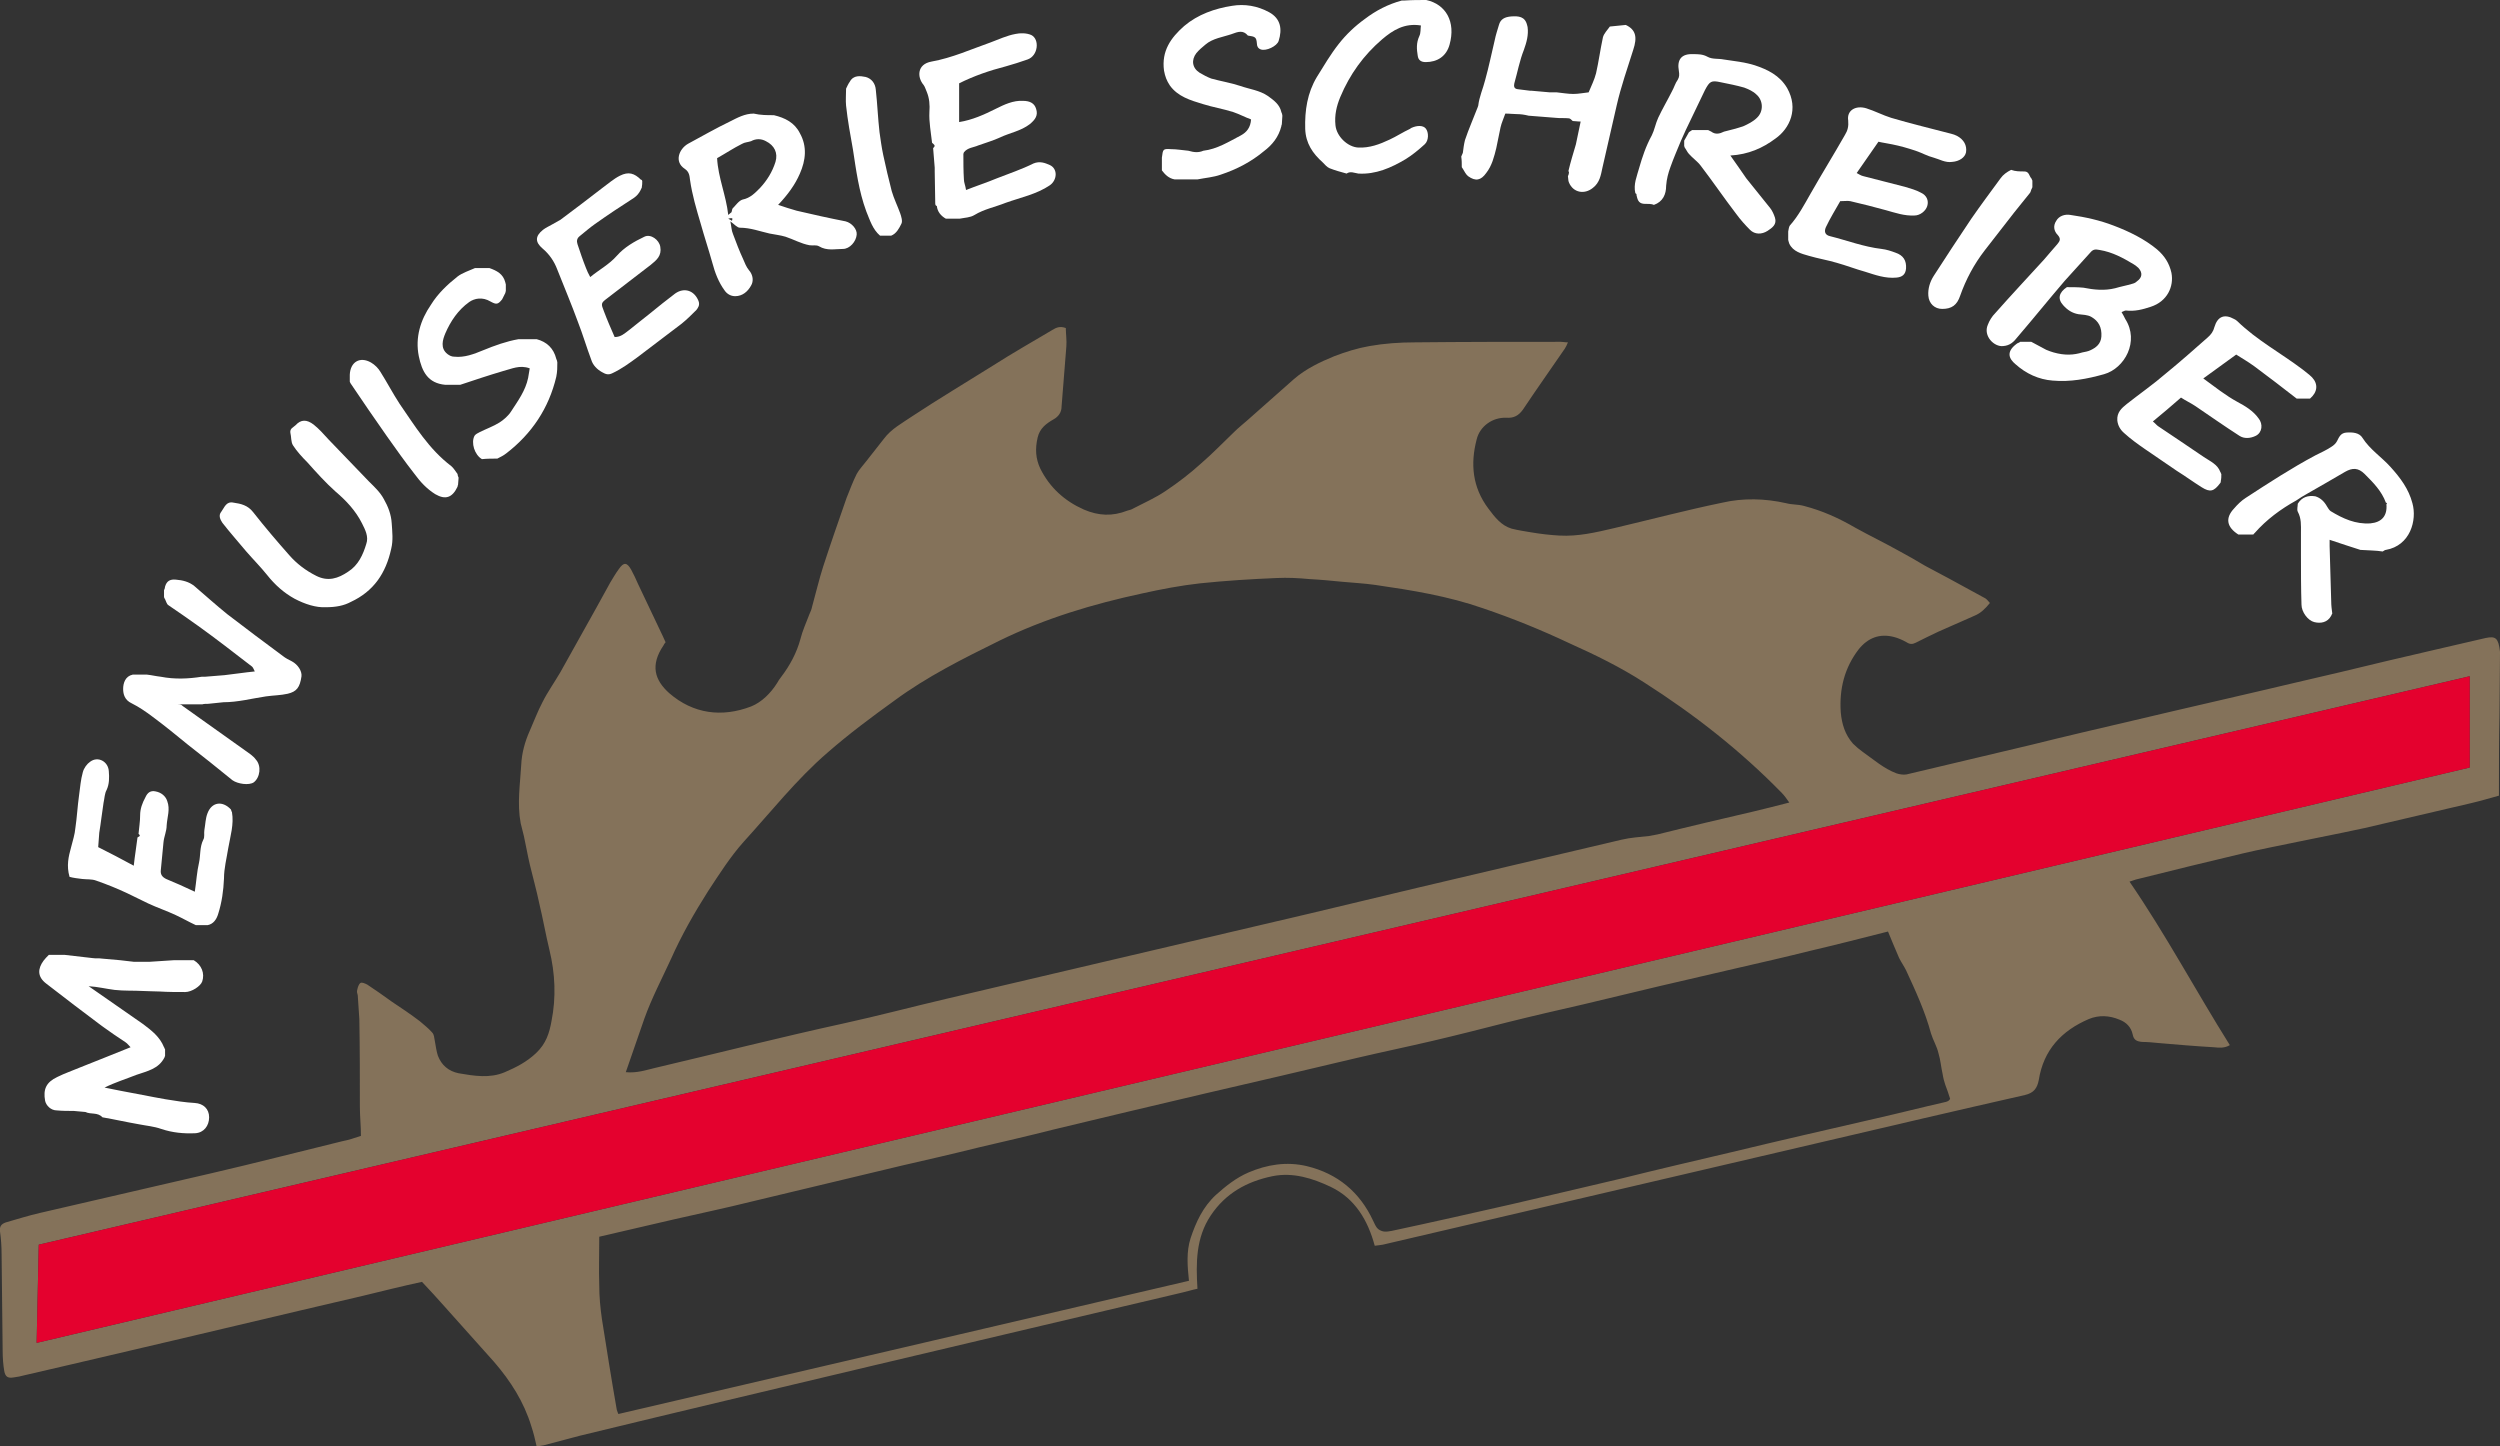 <?xml version="1.0" encoding="utf-8"?>
<!-- Generator: $$$/GeneralStr/196=Adobe Illustrator 27.6.0, SVG Export Plug-In . SVG Version: 6.00 Build 0)  -->
<svg version="1.1" id="Calque_1" xmlns="http://www.w3.org/2000/svg" xmlns:xlink="http://www.w3.org/1999/xlink" x="0px" y="0px"
	 viewBox="0 0 471 272.5" style="enable-background:new 0 0 471 272.5;" xml:space="preserve">
<rect x="0" y="0" width="471" height="272.5" fill="#333333" stroke="none"/>
<style type="text/css">
	.st0{fill:#FFFFFF;}
	.st1{fill:#84725A;}
	.st2{fill:#E4012E;}
</style>
<g>
	<g>
		<g>
			<path class="st0" d="M26.9,186.7c-1.8-0.1-3.5,0-5.3-0.2c-1.6-0.2-3.2-0.6-4.9-0.7c3.4,2.4,6.8,4.7,10.2,7.1
				c1.6,1.2,3.2,2.4,4,4.4c0.1,0.1,0.1,0.3,0.2,0.4c0,0.4,0,0.8,0,1.2c0,0.1-0.1,0.2-0.1,0.3c-1.1,2.2-3.3,2.6-5.3,3.3
				c-2,0.8-4,1.4-6,2.4c1,0.2,2,0.4,3,0.6c2.8,0.5,5.6,1.1,8.5,1.6c1.8,0.3,3.7,0.6,5.5,0.7c1.6,0.1,2.7,1.1,2.7,2.7s-1,2.9-2.6,3
				c-2.2,0.1-4.3-0.1-6.4-0.8c-1.4-0.5-2.8-0.6-4.3-0.9c-2.3-0.4-4.5-0.9-6.8-1.3c-0.9-1-2.2-0.5-3.2-1c-0.7-0.1-1.5-0.1-2.2-0.2
				c-1.1,0-2.1,0-3.2-0.1c-1.1,0-2-0.9-2.2-1.8c-0.4-2.2,0.2-3.5,2.3-4.5c1.4-0.7,2.9-1.2,4.3-1.8c3.1-1.2,6.2-2.5,9.5-3.8
				c-0.3-0.3-0.6-0.7-0.9-0.9c-1.5-1-3-2-4.5-3.1c-3.5-2.6-7-5.3-10.5-8C7,184,7.1,182.5,8.2,181c0.3-0.4,0.6-0.7,1-1.1c1,0,2,0,3,0
				c1.7,0.2,3.4,0.4,5.2,0.6c0.6,0.1,1.2,0,1.8,0.1c1.1,0.1,2.3,0.2,3.4,0.3c0.9,0.1,1.7,0.2,2.6,0.3c1,0,2,0,3,0
				c1.5-0.1,3.1-0.2,4.6-0.3c1.2,0,2.5,0,3.7,0c1.5,0.9,2.1,2.5,1.6,4c-0.3,0.9-2,2-3.2,2c-1.6,0-3.2,0-4.8-0.1
				C28.8,186.8,27.8,186.7,26.9,186.7z"/>
			<path class="st0" d="M392.3,66.4c0.5-0.1,1.1-0.2,1.5-0.4c1.1-0.5,2-1.2,2.1-2.6c0.1-1.7-0.5-2.9-1.9-3.7
				c-0.7-0.4-1.6-0.4-2.4-0.5c-1.2-0.2-2.1-0.8-2.9-1.7c-1.1-1.2-0.8-2.4,0.7-3.4c1,0,2.1,0,3.1,0.1c2,0.4,4,0.6,6,0.1
				c1-0.3,2.1-0.5,3.1-0.8c0.4-0.1,0.7-0.2,1-0.5c1-0.7,1.1-1.6,0.3-2.5c-0.3-0.3-0.6-0.5-0.9-0.7c-2-1.2-4-2.3-6.4-2.7
				c-0.9-0.2-1.3-0.1-1.8,0.5c-1.6,1.8-3.2,3.5-4.8,5.3c-3,3.5-5.9,7.1-8.9,10.6c-0.7,0.9-1.4,1.6-2.7,1.7c-1.7,0.2-3.8-1.9-2.9-4
				c0.3-0.8,0.8-1.6,1.4-2.2c3-3.4,6.1-6.7,9.2-10.1c0.8-0.9,1.6-1.9,2.5-2.9c0.5-0.6,0.7-1,0.1-1.7c-0.8-0.8-0.9-1.8-0.3-2.7
				c0.5-0.9,1.6-1.3,2.7-1.1c2.8,0.4,5.5,1,8.1,2c2.9,1.1,5.8,2.5,8.2,4.5c1.4,1.2,2.3,2.6,2.7,4.4c0.5,2.6-0.8,5.4-3.9,6.4
				c-1.5,0.5-3,0.9-4.7,0.7c-0.2,0-0.5,0.2-0.8,0.3c0.3,0.5,0.5,0.9,0.7,1.3c2.7,4.2-0.1,9.3-4,10.4c-3.2,0.9-6.4,1.5-9.7,1.2
				c-2.6-0.2-5-1.3-7-3.1c-1.2-1-1.8-2.3,0.2-3.8c0.2-0.2,0.5-0.2,0.7-0.4c0.7,0,1.4,0,2.1,0c0.9,0.5,1.9,1,2.8,1.5
				c0.5,0.2,1,0.4,1.4,0.5C389,67,390.7,66.9,392.3,66.4z"/>
			<path class="st0" d="M309.7,38.4c-1.1-0.1-1.2-0.9-1.4-1.7c0,0,0.1-0.1,0-0.1c0-0.1-0.1-0.1-0.2-0.2c-0.4-1.7,0.3-3.2,0.7-4.7
				c0.6-2.1,1.3-4.2,2.4-6.2c0.5-1,0.7-2.2,1.2-3.3c0.8-1.7,1.8-3.4,2.6-5c0.4-0.7,0.6-1.5,1.1-2.2c0.3-0.5,0.3-1,0.2-1.6
				c-0.4-2.2,0.5-3.3,2.7-3.2c0.9,0,1.8,0,2.7,0.5c0.9,0.5,2,0.3,3,0.5c2,0.3,4,0.5,5.9,1.1c2.4,0.8,4.7,1.9,6.1,4.3
				c2.2,3.9,0.5,7.6-2.2,9.5c-2.4,1.8-5.1,3-8.5,3.2c1.1,1.5,2,2.9,3,4.3c1.5,1.9,3,3.7,4.5,5.6c0.4,0.5,0.7,1.2,0.9,1.8
				c0.4,1.3-0.5,1.9-1.4,2.5c-1.1,0.7-2.4,0.7-3.3-0.2s-1.8-1.9-2.6-3c-2.3-3-4.4-6.1-6.7-9.1c-0.6-0.8-1.5-1.4-2.2-2.2
				c-0.3-0.3-0.5-0.8-0.8-1.2c0-0.1-0.1-0.2-0.1-0.3c0-0.3,0-0.7,0-1c0.3-0.5,0.6-1.1,0.9-1.6c0.2-0.1,0.4-0.3,0.6-0.4c1,0,2,0,3,0
				c0.2,0.1,0.4,0.2,0.6,0.3c0.8,0.6,1.6,0.4,2.4,0c1.2-0.3,2.4-0.6,3.6-1c0.9-0.4,1.9-0.9,2.6-1.6c1.3-1.2,1.2-3.3-0.1-4.4
				c-0.6-0.6-1.5-1-2.3-1.3c-1.4-0.4-2.9-0.7-4.4-1c-1.8-0.4-2.1-0.2-3,1.5c-1.2,2.5-2.4,5-3.6,7.5c-0.3,0.7-0.6,1.3-0.9,2
				c-0.7,1.7-1.4,3.3-2,5c-0.4,1.1-0.7,2.2-0.8,3.5c0,1.6-0.6,3-2.3,3.6C311.2,38.4,310.5,38.4,309.7,38.4z"/>
			<path class="st0" d="M145.8,21.7c2.1,0.5,3.9,1.4,4.9,3.4c1.4,2.5,1.1,5.1,0,7.6c-0.9,2.1-2.3,4-4.1,5.9c1.2,0.4,2.4,0.8,3.5,1.1
				c3,0.7,6.1,1.4,9.2,2c1.2,0.3,2.2,1.5,2.1,2.5c-0.1,1.3-1.3,2.7-2.6,2.7c-1.5,0-3,0.4-4.5-0.5c-0.5-0.3-1.2-0.1-1.8-0.2
				c-1.6-0.3-3-1.1-4.5-1.6c-1-0.3-2-0.4-3-0.6c-1.8-0.4-3.6-1.1-5.6-1.1c-0.5,0-1-0.6-1.8-1.2c0.2,1,0.2,1.7,0.5,2.4
				c0.6,1.6,1.2,3.2,1.9,4.7c0.3,0.7,0.6,1.5,1.1,2.1c0.8,0.9,0.9,2.1,0.4,2.9c-0.6,1.1-1.6,2-3,2c-0.9,0-1.6-0.5-2-1.1
				c-1.1-1.5-1.8-3.3-2.3-5.2c-0.7-2.5-1.5-4.9-2.2-7.4c-0.8-2.7-1.6-5.4-2-8.2c-0.1-0.7-0.1-1.5-1-2.1c-2-1.3-1.1-3.7,0.6-4.7
				c2.6-1.4,5.2-2.9,7.9-4.2c1.4-0.7,2.8-1.5,4.5-1.5C143.3,21.7,144.5,21.7,145.8,21.7z M141.5,26.6c-0.6,0.2-1.2,0.2-1.7,0.5
				c-1.6,0.8-3.1,1.8-4.7,2.7c0.2,3.7,1.7,7,2.1,10.7c0.3-0.3,0.5-0.4,0.6-0.5c0.1-0.2,0.1-0.5,0.2-0.7c0.6-0.6,1.2-1.5,1.9-1.7
				c1.5-0.3,2.4-1.3,3.3-2.2c1.3-1.4,2.3-3,2.9-4.9c0.5-1.7-0.2-3.1-1.8-3.9C143.4,26.1,142.4,26.1,141.5,26.6z M137.2,41.2
				c0.5,0.3,0.6,0.3,0.7,0.4c0-0.1,0.1-0.3,0.1-0.4c0,0-0.1-0.1-0.2-0.1C137.7,41.1,137.5,41.1,137.2,41.2z"/>
			<path class="st0" d="M444.7,103.6c-1.9-0.6-3.7-1.2-5.8-1.9c0,0.3,0,0.8,0,1.2c0.1,3.5,0.2,6.9,0.3,10.4c0,0.8,0.1,1.5,0.2,2.3
				c-0.1,0.1-0.1,0.2-0.2,0.4c-0.7,1.3-2,1.5-3.2,1.2s-2.4-1.9-2.4-3.3c-0.1-3.1-0.1-6.2-0.1-9.3c0-1.4,0-2.9,0-4.3
				c0-1.3,0.1-2.6-0.6-3.9c-0.2-0.4,0-1,0-1.5c0.8-1.3,2-1.6,3.3-1.4c1,0.3,1.7,1,2.2,1.9c0.2,0.3,0.4,0.7,0.7,0.9
				c2.3,1.4,4.7,2.5,7.5,2.3c2.1-0.2,3.2-1.4,3-3.6l0.1-0.1c0-0.1-0.1-0.2-0.2-0.2c-0.8-2.2-2.4-3.8-4-5.4c-1.2-1.2-2.3-1.2-3.7-0.4
				c-2.4,1.4-4.8,2.8-7.1,4.1c-0.7,0.4-1.4,0.8-2.1,1.3c-2.9,1.6-5.6,3.6-7.8,6.1c-0.1,0.1-0.1,0.1-0.2,0.2c0,0.1-0.1,0.1-0.2,0.1
				c-0.9,0-1.8,0-2.7,0c-2.2-1.4-2.5-3.1-0.8-4.9c0.6-0.7,1.4-1.5,2.2-2c4.3-2.8,8.6-5.6,13.1-8c1-0.5,2.1-1,3-1.6
				c0.5-0.3,0.9-0.7,1.1-1.1c0.4-0.8,0.7-1.5,1.7-1.6c1.2-0.1,2.5,0,3.1,1c1.4,2.2,3.6,3.6,5.3,5.5c1.8,2,3.4,4.1,4.1,6.8
				c0.9,3.2-0.4,8-5,8.8c-0.2,0-0.4,0.2-0.6,0.3C447.7,103.7,446.2,103.7,444.7,103.6z"/>
			<path class="st0" d="M285.8,21.5c-0.7,0-1.3-0.1-2.2-0.1c-0.3,0.9-0.7,1.7-0.9,2.6c-0.3,1.3-0.5,2.6-0.8,3.9
				c-0.4,1.6-0.8,3.3-1.9,4.7c-1,1.4-2,1.6-3.4,0.6c-0.4-0.3-0.7-0.9-1-1.4c-0.1-0.1-0.1-0.2-0.2-0.3c0-0.7,0-1.3-0.1-2
				c0.1-0.2,0.2-0.5,0.3-0.7c0.1-0.8,0.2-1.6,0.4-2.4c0.7-2.1,1.6-4.1,2.4-6.2c0-0.1,0.1-0.2,0.1-0.3c0.2-1.7,0.9-3.2,1.3-4.8
				c0.7-2.5,1.2-5,1.8-7.5c0.2-1,0.5-1.9,0.8-2.9c0.3-1.1,1.1-1.5,2.3-1.6c1.4-0.1,2.6,0,3,1.6c0,0.1,0.1,0.3,0.1,0.4
				c0.2,1.5-0.2,2.9-0.7,4.3c-0.8,2-1.2,4.2-1.8,6.3c-0.1,0.5-0.1,1,0.6,1.1c0.8,0.1,1.6,0.2,2.4,0.3c0.1,0,0.2,0,0.3,0
				c1.1,0.1,2.2,0.2,3.4,0.3c0.4,0,0.9,0,1.3,0c1,0.1,2.1,0.3,3.1,0.3s1.9-0.2,2.9-0.3c0.5-1.2,1.1-2.4,1.4-3.6
				c0.5-2.2,0.8-4.5,1.3-6.8c0.2-0.7,0.8-1.3,1.3-2c1-0.1,2-0.2,3-0.3c1.9,0.9,2.2,2.3,1.4,4.7c-1.1,3.5-2.3,6.9-3.1,10.4
				c-0.9,3.9-1.8,7.9-2.7,11.8c-0.3,1.4-0.5,2.8-1.8,3.8c-1.6,1.3-3.7,0.9-4.5-1c0-0.1-0.1-0.2-0.1-0.3c0-0.3-0.1-0.6-0.1-0.9
				c0.1-0.2,0.2-0.5,0.2-0.7c0-0.1-0.1-0.2-0.1-0.3c0.4-1.7,0.9-3.3,1.4-5c0.3-1.4,0.6-2.8,0.9-4.3c-0.7,0-1.1-0.1-1.5-0.1
				c-0.2-0.2-0.5-0.5-0.7-0.5c-0.8-0.1-1.7,0-2.5-0.1c-1.7-0.1-3.4-0.3-5.1-0.4C287.2,21.6,286.5,21.5,285.8,21.5z"/>
			<path class="st0" d="M34.4,133c3.9,2.8,7.9,5.6,11.8,8.4c0.7,0.5,1.5,1,2,1.7c1.1,1.2,0.8,3.4-0.4,4.3c-0.9,0.6-3,0.3-4-0.4
				c-2.8-2.3-5.6-4.5-8.4-6.7c-2.2-1.8-4.4-3.6-6.7-5.3c-1.2-0.9-2.5-1.8-3.9-2.5c-1.3-0.6-1.6-1.7-1.6-2.7c0-1.1,0.4-2.4,1.8-2.7
				c0.9,0,1.8,0,2.7,0c0.9,0.1,1.7,0.3,2.6,0.4c2.6,0.5,5.1,0.4,7.7,0c0.2,0,0.4,0,0.6,0c1.2-0.1,2.5-0.2,3.7-0.3
				c1.8-0.2,3.7-0.5,5.7-0.7c-0.2-0.4-0.3-0.7-0.5-0.9c-3.4-2.6-6.7-5.2-10.2-7.7c-1.8-1.3-3.7-2.6-5.6-3.9
				c-0.3-0.2-0.4-0.7-0.6-1.1c-0.1-0.1-0.1-0.2-0.2-0.4c0-0.4,0-0.9,0-1.3c0.1-0.2,0.2-0.5,0.2-0.7c0.3-1,0.9-1.4,2-1.3
				c1.3,0.1,2.5,0.4,3.5,1.2c2.1,1.8,4.1,3.6,6.2,5.3c3.5,2.7,7,5.3,10.5,7.9c0.5,0.4,1.1,0.7,1.7,1c1.1,0.6,1.9,1.8,1.8,2.8
				c-0.3,2.1-0.9,2.9-2.6,3.3c-1.3,0.3-2.7,0.3-4.1,0.5c-2.7,0.4-5.3,1.1-8,1.1c-0.9,0.1-1.9,0.2-2.9,0.3c-0.4,0-0.8,0-1.1,0.1
				c-1.4,0-2.8,0-4.6,0C34.2,132.7,34.3,132.9,34.4,133z"/>
			<path class="st0" d="M418.3,91c-1.2,1.6-1.9,1.8-3.5,0.8s-3.1-2.1-4.7-3.1c-2-1.4-4-2.7-6-4.1c-1.3-0.9-2.7-1.9-3.9-3
				c-0.7-0.6-1.2-1.4-1.3-2.4c-0.1-1.5,0.8-2.3,1.8-3.1c2.4-1.9,5-3.7,7.3-5.7c2.7-2.2,5.3-4.5,7.9-6.8c0.7-0.6,1.1-1.2,1.3-2
				c0.6-2,1.9-2.5,3.7-1.5c0.2,0.1,0.4,0.2,0.6,0.4c3.7,3.6,8.2,6,12.3,9.1c0.6,0.5,1.2,0.9,1.8,1.5c1.2,1.3,1,2.8-0.4,4
				c-0.8,0-1.7,0-2.5,0c-2.7-2.1-5.3-4.1-8-6.1c-1.1-0.8-2.3-1.5-3.4-2.2c-2.1,1.5-4.1,3-6.2,4.5c2.2,1.6,4.2,3.2,6.4,4.4
				c1.5,0.8,3,1.7,4,3.1c0.9,1.1,0.7,2.7-0.5,3.3c-1,0.5-2.2,0.6-3.1,0c-2.8-1.8-5.5-3.7-8.3-5.6c-0.9-0.6-1.8-1-2.7-1.6
				c-1.8,1.6-3.5,3-5.3,4.5c0.5,0.4,0.7,0.7,1,0.9c2.8,1.9,5.7,3.8,8.6,5.8c1.2,0.8,2.6,1.4,3.1,2.8c0.1,0.1,0.1,0.3,0.2,0.4
				c0,0.4,0,0.9-0.1,1.3C418.4,90.7,418.4,90.9,418.3,91z"/>
			<path class="st0" d="M336.9,43.6c0.1-0.4,0.1-0.8,0.3-1.1c1.6-1.8,2.7-3.9,3.9-6c2.1-3.7,4.4-7.4,6.5-11.1
				c0.5-0.8,0.7-1.6,0.6-2.7c-0.3-1.9,1.4-2.9,3.4-2.3c1.6,0.5,3.1,1.3,4.7,1.8c3.7,1.1,7.5,2,11.3,3c0.4,0.1,0.7,0.2,1.1,0.4
				c1.3,0.7,1.9,1.8,1.7,3.1c-0.2,1-1.3,1.7-2.6,1.8c-1.3,0.2-2.4-0.5-3.5-0.8c-1.2-0.3-2.2-0.9-3.4-1.3c-1.5-0.5-2.9-0.9-4.4-1.2
				c-0.9-0.2-1.8-0.3-2.6-0.5c-1.4,2-2.7,3.9-4.1,5.9c0.4,0.2,0.8,0.5,1.3,0.6c2.6,0.7,5.2,1.3,7.8,2c1,0.3,2.1,0.6,3,1.1
				c1.1,0.5,1.5,1.5,1.2,2.5s-1.4,1.8-2.4,1.8c-1.9,0.1-3.6-0.5-5.4-1c-2.2-0.6-4.5-1.2-6.7-1.7c-0.5-0.1-1.1,0-1.9,0
				c-0.9,1.6-1.9,3.2-2.7,4.9c-0.4,0.9-0.1,1.5,0.8,1.7c3.2,0.8,6.3,2,9.7,2.4c0.9,0.1,1.8,0.4,2.6,0.7c1.5,0.5,2.1,1.5,2,3
				c-0.1,1.1-0.7,1.6-1.8,1.7c-2.1,0.2-4-0.5-5.9-1.1c-1.8-0.5-3.6-1.2-5.4-1.7c-1.7-0.5-3.5-0.8-5.2-1.3c-1.4-0.4-3-0.8-3.7-2.3
				c-0.1-0.2-0.1-0.4-0.2-0.7c0-0.4,0-0.8,0-1.3C336.9,43.9,336.9,43.8,336.9,43.6z"/>
			<path class="st0" d="M176.2,38.3c0-2-0.1-4-0.1-6c0-0.2,0-0.4,0-0.7c-0.1-1.2-0.2-2.5-0.3-3.7c0.6-0.5,0.1-0.7-0.2-1
				c-0.2-1.9-0.6-3.9-0.5-5.8c0.1-1.3,0-2.6-0.5-3.8c-0.2-0.4-0.3-0.9-0.6-1.3c-1.2-1.4-1.3-3.9,1.5-4.4c3.9-0.7,7.4-2.3,11.1-3.6
				c1.6-0.6,3.1-1.3,4.7-1.6c0.9-0.2,2.1-0.2,3,0.2c1.6,0.8,1.3,3.9-0.7,4.6c-1.4,0.5-2.7,0.9-4.1,1.3c-3.1,0.8-6,1.8-8.8,3.2
				c0,2.4,0,4.8,0,7.3c2.5-0.4,4.7-1.4,6.9-2.5c1.6-0.8,3.3-1.6,5.1-1.5c1.4,0,2.2,0.5,2.5,1.5c0.4,1.2-0.1,2-1.2,2.9
				c-1.7,1.3-3.7,1.6-5.6,2.5c-1.3,0.6-2.7,1-4.1,1.5c-0.9,0.4-2,0.4-2.7,1.3c0,0.1-0.1,0.2-0.1,0.3c0,1.6,0,3.2,0.1,4.8
				c0,0.6,0.3,1.2,0.4,2c2-0.8,3.9-1.4,5.8-2.2c2.3-0.9,4.7-1.7,6.9-2.8c1.2-0.5,2.2-0.1,3.1,0.3c1.5,0.7,1.4,2.8,0,3.8
				c-2.5,1.7-5.5,2.3-8.3,3.3c-2,0.8-4.1,1.2-5.9,2.3c-0.8,0.5-1.8,0.5-2.8,0.7c-0.9,0-1.7,0-2.6,0c-0.9-0.5-1.6-1.3-1.7-2.4
				C176.3,38.8,176.2,38.6,176.2,38.3z"/>
			<path class="st0" d="M121,34.1c0,0.4,0,0.8-0.1,1.3c-0.1,0.1-0.1,0.2-0.2,0.4c-0.3,0.6-0.7,1.1-1.3,1.5c-2.5,1.6-4.9,3.2-7.3,4.9
				c-1,0.7-1.9,1.5-2.9,2.3c-0.5,0.4-0.6,0.9-0.4,1.5c0.5,1.5,1,3,1.6,4.5c0.2,0.5,0.4,1,0.8,1.7c1.7-1.4,3.6-2.4,5-4
				s3.3-2.7,5.2-3.6c1.2-0.6,2.8,0.6,3,1.9c0.3,1.7-0.7,2.5-1.8,3.4c-2.7,2.1-5.5,4.2-8.2,6.3c-1.2,0.9-1.2,1-0.6,2.5
				c0.6,1.6,1.3,3.2,2,4.8c1.2,0,1.9-0.7,2.7-1.3c1.3-1,2.6-2.1,3.9-3.1c1.6-1.3,3.2-2.6,4.8-3.8c1.7-1.2,3.6-0.6,4.4,1.4
				c0.3,0.8-0.1,1.3-0.4,1.7c-0.9,0.9-1.8,1.8-2.8,2.6c-2.8,2.1-5.5,4.2-8.3,6.3c-1.5,1.1-3,2.2-4.7,3c-0.8,0.4-1.3,0.2-2-0.2
				c-0.9-0.5-1.7-1.3-2-2.3c-0.9-2.4-1.6-4.8-2.5-7.1c-1.2-3.3-2.6-6.6-3.9-9.9c-0.6-1.6-1.5-2.9-2.8-4c-1.4-1.2-1.4-2.3,0.1-3.5
				c0.5-0.4,1.2-0.7,1.7-1s1.1-0.6,1.6-0.9c2.7-2,5.3-4,7.9-6c1.1-0.8,2.1-1.7,3.3-2.3c1.6-0.8,2.7-0.5,4,0.8
				C120.9,33.8,120.9,33.9,121,34.1z"/>
			<path class="st0" d="M43.7,153c0.4,2.3-0.3,4.5-0.7,6.8c-0.3,1.9-0.8,3.8-0.8,5.7c-0.1,2.3-0.4,4.5-1.1,6.7c-0.3,1-0.9,1.9-2,2.1
				c-0.7,0-1.5,0-2.2,0c-1.3-0.6-2.5-1.3-3.8-1.9c-1.7-0.8-3.5-1.4-5.2-2.2c-1.3-0.6-2.6-1.3-3.9-1.9c-1.9-0.9-3.9-1.7-5.9-2.4
				c-0.8-0.3-1.7-0.2-2.6-0.3c-0.8-0.1-1.7-0.2-2.4-0.4c-0.6-2.1-0.2-3.8,0.3-5.6c0.3-1.2,0.7-2.4,0.8-3.6c0.3-2,0.4-4.1,0.7-6.2
				c0.2-1.4,0.3-2.9,0.7-4.3c0.2-0.8,0.8-1.6,1.4-2c1.5-1.1,3.4,0,3.5,1.8c0.1,1.2,0.1,2.4-0.4,3.5c-0.4,0.7-0.4,1.6-0.6,2.5
				c-0.3,1.9-0.5,3.8-0.8,5.6c-0.1,0.9-0.1,1.8-0.2,2.7c2.2,1.1,4.3,2.2,6.7,3.5c0.2-1.9,0.5-3.6,0.7-5.3c0.1-0.2,0.8-0.2,0.2-0.7
				c0.1-1.2,0.3-2.3,0.3-3.5s0.4-2.3,1-3.4c0.4-0.9,1-1.3,1.9-1.1c1.1,0.2,1.9,0.9,2.2,1.8c0.6,1.6,0,3-0.1,4.6
				c0,1.1-0.5,2.1-0.6,3.2c-0.2,1.7-0.3,3.5-0.5,5.2c-0.1,0.8,0.2,1.3,1,1.7c1.7,0.7,3.5,1.5,5.4,2.4c0.3-2,0.4-3.8,0.8-5.5
				c0.3-1.4,0.1-2.9,0.8-4.3c0.3-0.5,0.1-1.2,0.2-1.8c0.2-1.1,0.2-2.2,0.6-3.2c0.8-2.1,2.8-2.4,4.4-0.7
				C43.6,152.7,43.6,152.9,43.7,153z"/>
			<path class="st0" d="M61.4,114.4c-1.9,0.1-4-0.6-5.9-1.6c-2-1.1-3.7-2.6-5.2-4.5c-1.2-1.5-2.6-2.9-3.9-4.4
				c-1.5-1.8-3.1-3.6-4.5-5.4c-0.4-0.6-0.8-1.4-0.2-2.1c0.6-0.8,0.9-2,2.3-1.7c1.4,0.2,2.7,0.5,3.7,1.8c2.2,2.8,4.5,5.5,6.8,8.1
				c1.4,1.6,3.1,2.9,5.1,3.9c2.2,1.1,4.1,0.5,6-0.8c1.9-1.2,2.8-3.2,3.4-5.2c0.5-1.4-0.2-2.7-0.8-3.9c-1.2-2.4-3-4.3-5-6
				c-1.9-1.7-3.6-3.6-5.3-5.5c-1-1-2-2.1-2.7-3.2c-0.4-0.6-0.3-1.6-0.5-2.4c-0.1-0.8,0.6-1,1-1.4c1-1.1,2.1-1.1,3.4-0.1
				c1,0.8,1.9,1.8,2.8,2.8c2.5,2.6,5.1,5.3,7.6,7.9c1,1,2.1,2,2.8,3.3c0.8,1.4,1.4,2.9,1.5,4.6c0.1,1.6,0.3,3.2-0.1,4.8
				c-1,4.6-3.3,8-7.6,10C64.8,114.1,63.3,114.4,61.4,114.4z"/>
			<path class="st0" d="M226.7,28.4c2.6-0.3,4.8-1.7,7.1-2.9c1.1-0.6,1.8-1.5,1.9-3c-1.1-0.4-2.2-1-3.4-1.4
				c-1.9-0.6-3.8-0.9-5.7-1.5c-2.3-0.7-4.7-1.4-6.2-3.5c-0.6-0.9-0.9-1.7-1.1-2.8c-0.5-3.7,1.3-6.2,3.8-8.4c2.6-2.2,5.8-3.3,9-3.8
				c2.4-0.4,4.8,0,7,1.2s2.5,3.2,1.8,5.4c-0.3,1-2.4,2-3.4,1.6c-0.5-0.2-0.7-0.6-0.7-1.1c-0.1-1.2-0.3-1.3-1.7-1.5
				c-0.9-1.1-1.9-0.7-3-0.3c-1.7,0.6-3.6,0.8-5,2c-0.6,0.5-1.2,1-1.7,1.6c-1,1.3-0.8,2.8,0.6,3.7c0.7,0.4,1.4,0.8,2.2,1.1
				c1.8,0.5,3.7,0.8,5.5,1.4c1.7,0.6,3.6,0.8,5.2,1.9c1.1,0.8,2.2,1.6,2.5,3c0.1,0.2,0.2,0.5,0.2,0.7c0,0.5-0.1,1.1-0.1,1.6
				c0,0.1-0.1,0.2-0.1,0.4c-0.5,2-1.7,3.5-3.3,4.7c-2.4,2-5.1,3.4-8.1,4.4c-1.4,0.5-2.9,0.6-4.4,0.9c-1.4,0-2.8,0-4.3,0
				c-1.1-0.2-1.8-0.9-2.4-1.7c0-0.8,0-1.6,0-2.4c0.2-1.6,0.2-1.7,1.7-1.6c1.1,0,2.2,0.2,3.3,0.3C224.9,28.7,225.8,28.8,226.7,28.4z"
				/>
			<path class="st0" d="M104.8,71c-1.4,5.9-4.6,10.7-9.4,14.4c-0.5,0.4-1.1,0.7-1.7,1c-1,0-1.9,0-2.9,0.1c-1.4-0.8-2.1-3.1-1.4-4.4
				c0.2-0.3,0.6-0.5,1-0.7c1.2-0.6,2.6-1.1,3.7-1.8c0.8-0.5,1.7-1.3,2.2-2.1c1.3-2,2.7-3.9,3.2-6.3c0.1-0.6,0.2-1.2,0.3-1.8
				c-1.9-0.7-3.4,0.1-5,0.5c-2.7,0.8-5.4,1.7-8.1,2.6c-0.9,0-1.9,0-2.8,0c-3.3-0.3-4.4-2.5-5-5.4c-0.7-3.5,0.3-6.8,2.3-9.7
				c1.3-2.1,3.1-3.8,5-5.3c0.9-0.7,2.2-1.1,3.3-1.6c0.9,0,1.8,0,2.7,0c1.4,0.5,2.6,1.1,3,2.7c0,0.1,0.1,0.3,0.1,0.4
				c0,0.4,0,0.8,0,1.2c0,0.1-0.1,0.3-0.1,0.4c-0.2,0.4-0.4,0.8-0.6,1.2c-0.8,1-1.1,1-2.2,0.4c-1.5-0.9-3-0.6-4,0.1
				c-2.1,1.5-3.5,3.6-4.5,5.9c-0.5,1.2-1,2.8,0.4,3.9c0.4,0.3,0.8,0.5,1.3,0.5c1.9,0.2,3.7-0.5,5.4-1.2c2.2-0.9,4.4-1.7,6.7-2.1
				c1.1,0,2.2,0,3.4,0c1.9,0.5,3.2,1.7,3.7,3.7c0.1,0.2,0.2,0.5,0.2,0.7C105,69.2,105,70,104.8,71C104.9,70.8,104.9,70.9,104.8,71z"
				/>
			<path class="st0" d="M268.7,0c3.7,0.8,5.6,4.1,4.4,8.4c-0.6,2.2-2.3,3.3-4.5,3.3c-0.9,0-1.4-0.4-1.5-1.2
				c-0.2-1.2-0.3-2.4,0.3-3.7c0.3-0.6,0.2-1.4,0.3-2c-3.1-0.5-5.3,0.9-7.3,2.6c-3.5,3-6.1,6.6-7.9,10.9c-0.7,1.7-1.1,3.4-0.9,5.3
				c0.2,2.1,2.3,4.1,4.3,4.2c2.1,0.1,4-0.6,5.9-1.5c1.3-0.6,2.5-1.4,3.8-2c0.1-0.1,0.2-0.1,0.3-0.2c1.1-0.5,2.2-0.5,2.7,0.1
				c0.6,0.7,0.6,2.3-0.2,3c-1.1,1-2.3,2-3.6,2.8c-2.7,1.6-5.6,2.9-8.9,2.7c-0.7-0.1-1.5-0.5-2.2,0c-1.1-0.3-2.2-0.6-3.2-1
				c-0.5-0.2-0.9-0.7-1.3-1.1c-1.9-1.7-3.2-3.6-3.3-6.3c-0.1-3.5,0.4-6.8,2.2-9.8c1.3-2.1,2.6-4.3,4.1-6.2c1.4-1.8,3.1-3.4,4.9-4.7
				c2.1-1.6,4.4-2.8,7-3.5c0.2,0,0.3,0,0.5,0C266,0,267.4,0,268.7,0z"/>
			<path class="st0" d="M165.8,44.4c-1.4-1.2-1.9-2.9-2.6-4.6c-1.4-3.8-1.9-7.7-2.5-11.6c-0.5-2.8-1-5.5-1.3-8.3c-0.1-1,0-2.1,0-3.2
				c0.2-0.4,0.4-0.9,0.7-1.3c0.7-1.3,2-1.1,3-0.9c1.1,0.3,1.8,1.2,1.9,2.4c0.3,2.7,0.4,5.4,0.7,8c0.2,1.4,0.4,2.9,0.7,4.3
				c0.5,2.3,1,4.5,1.6,6.8c0.4,1.4,1.1,2.8,1.6,4.2c0.2,0.6,0.5,1.5,0.2,2c-0.4,0.8-0.9,1.8-1.9,2.2
				C167.3,44.4,166.6,44.4,165.8,44.4z"/>
			<path class="st0" d="M381.4,32.3c0.9,0,0.9,0.9,1.3,1.3c0.1,0.1,0.1,0.3,0.2,0.4c0,0.4,0,0.8,0,1.3c-0.1,0.1-0.1,0.3-0.2,0.4
				c-0.1,0.2-0.1,0.5-0.3,0.7c-1,1.2-1.9,2.4-2.9,3.6c-1.9,2.4-3.7,4.8-5.6,7.2c-2,2.6-3.5,5.4-4.6,8.5c-0.6,1.8-1.6,2.5-3.4,2.5
				c-1.4,0-2.5-1-2.6-2.5c-0.1-1.3,0.3-2.6,1-3.7c2.3-3.6,4.7-7.2,7.1-10.8c1.8-2.6,3.6-5,5.5-7.6c0.5-0.7,1.2-1.2,2-1.6
				C379.7,32.3,380.5,32.3,381.4,32.3z"/>
			<path class="st0" d="M86.4,90c0,0.4-0.1,0.9-0.1,1.3c0,0.1-0.1,0.2-0.1,0.4c-1,2.1-2.3,2.5-4.2,1.4c-1.6-1-2.8-2.3-3.9-3.8
				c-1.8-2.3-3.5-4.7-5.2-7.1c-2.3-3.3-4.6-6.6-6.8-9.9c-0.1-0.1-0.1-0.2-0.2-0.4c0-0.4,0-0.9,0-1.3c0.1-2.4,1.9-3.5,4-2.3
				c0.7,0.4,1.4,1.1,1.8,1.8c1.2,1.9,2.3,4,3.6,6c2.9,4.2,5.5,8.5,9.7,11.7c0.5,0.4,0.8,1,1.2,1.5C86.2,89.5,86.3,89.8,86.4,90z"/>
		</g>
		<path class="st1" d="M468.3,120.2c-6.2,1.4-12.4,2.9-18.5,4.3c-5.8,1.4-11.6,2.8-17.3,4.1c-10.1,2.4-20.3,4.7-30.4,7.1
			c-6.4,1.5-12.9,3-19.3,4.6c-7.9,1.9-15.7,3.7-23.6,5.6c-0.6,0.1-1.3,0-1.9-0.2c-2.4-0.9-4.3-2.6-6.3-4c-0.7-0.5-1.3-1-1.9-1.6
			c-1.5-1.7-2.1-3.7-2.3-5.9c-0.3-4.4,0.7-8.4,3.4-11.9c1.7-2.1,3.9-3,6.6-2.3c0.8,0.2,1.7,0.6,2.4,1c0.6,0.4,1.1,0.4,1.7,0.1
			c1.4-0.7,2.8-1.4,4.3-2.1c2.3-1,4.5-2,6.8-3c1.2-0.5,2-1.3,2.9-2.4c-0.4-0.4-0.6-0.8-1.1-1c-2.2-1.2-4.4-2.4-6.6-3.6
			c-1.5-0.8-3-1.6-4.5-2.4c-1.7-1-3.4-2-5.1-2.9c-2.7-1.5-5.4-2.8-8.1-4.3c-3.1-1.8-6.2-3.2-9.7-4.1c-1.1-0.3-2.2-0.2-3.3-0.5
			c-4-0.9-8.1-1-12-0.1c-6.8,1.4-13.6,3.2-20.4,4.8c-3.4,0.8-6.8,1.6-10.3,1.4c-1.8-0.1-3.5-0.3-5.3-0.6c-1.2-0.2-2.5-0.4-3.7-0.7
			c-2-0.6-3.2-2.2-4.4-3.8c-3-4-3.4-8.4-2.2-13c0.6-2.5,3-4.2,5.6-4.1c1.4,0.1,2.3-0.4,3.1-1.5c2.6-3.9,5.3-7.7,7.9-11.5
			c0.2-0.3,0.4-0.7,0.6-1.2c-0.6,0-0.9-0.1-1.3-0.1c-9.2,0-18.3,0-27.5,0.1c-2.9,0-5.8,0.2-8.6,0.7c-2.3,0.4-4.5,1.1-6.6,1.9
			c-2.7,1.1-5.4,2.4-7.6,4.3c-2.9,2.6-5.8,5.1-8.7,7.7c-0.9,0.8-1.8,1.5-2.6,2.3c-2.1,2-4,4-6.2,5.9c-2.1,1.9-4.3,3.6-6.7,5.2
			c-1.9,1.3-4,2.2-6.1,3.3c-0.3,0.2-0.7,0.3-1.1,0.4c-2.8,1.1-5.4,1-8.2-0.2c-3.6-1.6-6.4-4.1-8.2-7.7c-0.9-1.9-1-3.8-0.5-5.9
			c0.4-1.7,1.6-2.6,3-3.4c0.9-0.5,1.5-1.3,1.5-2.4c0.3-3.8,0.6-7.5,0.9-11.3c0.1-1.2-0.1-2.4-0.1-3.5c-1.1-0.4-1.8-0.1-2.6,0.4
			c-3.7,2.2-7.4,4.3-11,6.6c-5.1,3.2-10.3,6.3-15.3,9.6c-1.9,1.3-4,2.4-5.4,4.3c-1.1,1.4-2.2,2.8-3.3,4.2c-0.6,0.8-1.3,1.5-1.8,2.4
			c-0.7,1.4-1.3,3-1.9,4.5c-1.5,4.3-3,8.6-4.4,12.9c-0.8,2.5-1.4,5.1-2.1,7.6c-0.1,0.5-0.3,1-0.5,1.4c-0.6,1.6-1.3,3.1-1.7,4.7
			c-0.7,2.6-2,5-3.6,7.1c-0.3,0.4-0.6,0.8-0.8,1.2c-1.2,1.9-2.9,3.6-4.9,4.4c-5.5,2.1-10.9,1.4-15.4-2.5c-2.8-2.5-3.6-5.3-1.1-9
			c0.1-0.2,0.2-0.4,0.4-0.6c-0.2-0.4-0.3-0.7-0.5-1.1c-1.6-3.3-3.1-6.6-4.7-9.9c-0.4-0.9-0.8-1.8-1.3-2.7c-0.8-1.4-1.4-1.4-2.3-0.1
			c-0.6,0.8-1.1,1.7-1.6,2.5c-0.9,1.6-1.8,3.3-2.7,4.9c-2.2,4-4.5,8-6.7,12c-1.1,1.9-2.4,3.7-3.4,5.7c-0.9,1.7-1.6,3.6-2.4,5.4
			c-0.9,2-1.5,4.2-1.6,6.4c-0.2,3.6-0.8,7.3-0.1,11c0.2,0.8,0.4,1.6,0.6,2.4c0.4,1.8,0.7,3.6,1.1,5.3c0.6,2.5,1.3,5,1.8,7.4
			c0.7,2.9,1.2,5.8,1.9,8.7c1.1,4.5,1.3,9,0.4,13.5c-0.4,2.2-1,4.2-2.9,6c-1.8,1.7-3.8,2.7-5.9,3.6c-2.8,1.2-5.8,0.7-8.7,0.2
			c-1.9-0.4-3.2-1.5-3.9-3.3c-0.3-0.9-0.4-1.9-0.6-2.9c-0.1-0.5-0.1-1.1-0.5-1.5c-0.7-0.8-1.5-1.4-2.3-2.1c-1.7-1.3-3.5-2.5-5.3-3.7
			c-1.5-1.1-3.1-2.2-4.6-3.2c-0.4-0.2-1-0.5-1.3-0.3s-0.5,0.8-0.6,1.3c-0.1,0.3,0,0.7,0.1,1c0.1,1.5,0.2,3,0.3,4.5
			c0.1,5.5,0.1,11,0.1,16.5c0,1.8,0.2,3.6,0.2,5.5c-1.2,0.4-2.4,0.8-3.5,1c-8.2,2-16.3,4.1-24.5,6c-10.8,2.5-21.6,5-32.4,7.5
			c-2.2,0.5-4.4,1.2-6.5,1.8c-0.9,0.3-1.2,0.8-1.1,1.7c0.2,1.4,0.3,2.9,0.3,4.3c0.1,6.1,0.1,12.1,0.2,18.2c0,1.3,0.1,2.6,0.3,3.8
			c0.2,1.1,0.7,1.4,1.8,1.2c0.7-0.1,1.3-0.2,2-0.4c5.5-1.3,10.9-2.5,16.3-3.8c15.9-3.7,31.7-7.5,47.6-11.2c3.7-0.9,7.3-1.8,11-2.6
			c1.5,1.6,2.9,3.1,4.3,4.7c3.1,3.5,6.2,6.9,9.3,10.4c3.1,3.6,5.6,7.5,7,12.1c0.4,1.2,0.7,2.4,1,3.8c0.5-0.1,0.9-0.1,1.3-0.2
			c2.3-0.6,4.5-1.2,6.8-1.8c18.5-4.5,37.1-8.9,55.6-13.3c19.3-4.6,38.6-9.1,58-13.7c0.9-0.2,1.8-0.5,2.8-0.7
			c-0.3-4.9-0.3-9.6,2.5-13.8c2.8-4.2,6.8-6.4,11.6-7.4c3.9-0.8,7.6,0.4,11,2c4.6,2.2,7,6.3,8.3,11.1c0.6-0.1,1-0.1,1.5-0.2
			c9.1-2.1,18.3-4.3,27.4-6.4c18.4-4.3,36.8-8.6,55.2-12.9c12.8-3,25.6-6,38.4-8.9c1.7-0.4,2.3-1.3,2.6-2.8
			c0.9-5.7,4.3-9.3,9.4-11.5c1.9-0.8,3.9-0.7,5.8,0.1c1.3,0.5,2.2,1.4,2.5,2.8c0.2,1,0.7,1.3,1.8,1.4c1,0,2,0.1,3,0.2
			c3.5,0.3,7,0.6,10.5,0.8c1,0.1,2,0.2,3-0.4c-6.4-10.2-12.1-20.9-18.9-30.8c0.4-0.1,0.8-0.3,1.2-0.4c6.8-1.7,13.7-3.4,20.5-5
			c4.2-1,19.6-4,22.6-4.7c6.7-1.6,13.4-3.1,20.1-4.7c1.7-0.4,3.4-0.9,5.2-1.4c0-0.6,0-1.1,0-1.6c0-4.5,0-9,0.1-13.5
			c0-4,0.1-8,0.1-12C470.7,120.2,470.2,119.8,468.3,120.2z M121.4,191.9c1.4-3.9,3.3-7.5,5-11.2c2-4.5,4.4-8.7,7-12.8
			c2.1-3.2,4.2-6.5,6.7-9.3c5.2-5.7,10-11.8,15.8-16.8c4-3.5,8.3-6.7,12.6-9.8c6.1-4.5,12.9-7.9,19.8-11.3
			c8.6-4.2,17.6-6.9,26.9-8.9c3.6-0.8,7.3-1.5,10.9-1.9c4.8-0.5,9.6-0.8,14.4-1c2.1-0.1,4.1,0,6.2,0.2c2,0.1,4.1,0.3,6.1,0.5
			c2.1,0.2,4.2,0.3,6.3,0.6c6.9,1,13.7,2.1,20.3,4.4c5.6,1.9,11,4.1,16.3,6.6c4.9,2.2,9.6,4.5,14.1,7.4c9.4,6,18.1,12.8,25.9,20.8
			c0.5,0.5,0.9,1.1,1.4,1.8c-2.4,0.6-4.6,1.2-6.8,1.7c-6,1.4-12,2.8-18,4.3c-0.5,0.1-1.1,0.2-1.6,0.3c-1.8,0.2-3.5,0.3-5.2,0.7
			c-12.7,3-25.5,6-38.2,9c-6.8,1.6-13.7,3.3-20.5,4.9c-12.4,2.9-24.7,5.8-37.1,8.7c-10.5,2.5-21,4.9-31.5,7.4
			c-6.4,1.5-12.8,3.2-19.2,4.6c-11.9,2.6-23.7,5.6-35.6,8.4c-1.7,0.4-3.4,1-5.5,0.8C119.2,198.3,120.3,195.1,121.4,191.9z
			 M366.6,207.6c-4.4,1-8.7,2.1-13.1,3.1c-9.1,2.1-18.3,4.2-27.4,6.4c-6.8,1.6-13.7,3.2-20.5,4.9c-6.9,1.6-13.9,3.3-20.9,4.9
			c-7.5,1.7-15,3.4-22.5,5c-0.5,0.1-1.1,0.2-1.6,0.1c-0.4-0.1-0.9-0.3-1.2-0.7c-0.3-0.4-0.5-0.9-0.7-1.3c-2.5-5.4-6.7-8.9-12.5-10.3
			c-3.8-0.9-7.5-0.3-11,1.2c-2.3,1-4.2,2.5-6.1,4.2c-2.5,2.3-3.8,5.2-4.8,8.2c-0.8,2.5-0.6,5.2-0.3,8
			c-35.8,8.4-71.6,16.7-107.5,25.1c-0.1-0.2-0.2-0.5-0.3-0.8c-1-5.7-1.9-11.4-2.8-17.1c-0.3-2.1-0.5-4.2-0.5-6.3c-0.1-3,0-6,0-9.2
			c4.8-1.1,9.5-2.2,14.2-3.3c4.8-1.1,9.6-2.1,14.4-3.3c4.7-1.1,9.5-2.3,14.2-3.4s9.5-2.3,14.2-3.4c4.8-1.1,9.6-2.2,14.4-3.4
			c4.7-1.1,9.5-2.2,14.2-3.4c4.7-1.1,9.5-2.3,14.2-3.4c4.8-1.1,9.6-2.3,14.4-3.4c4.7-1.1,9.5-2.2,14.2-3.3c4.8-1.1,9.6-2.3,14.4-3.4
			c4.7-1.1,9.5-2.1,14.2-3.2s9.4-2.3,14.1-3.5c4.8-1.2,9.6-2.3,14.4-3.4c4.7-1.1,9.5-2.3,14.2-3.4s9.5-2.2,14.2-3.3
			c4.8-1.1,9.6-2.2,14.4-3.4c4.7-1.1,9.4-2.3,14.5-3.6c0.7,1.7,1.4,3.4,2.1,5c0.4,0.8,0.9,1.5,1.3,2.3c1.8,3.9,3.6,7.8,4.7,11.9
			c0.4,1.3,1.1,2.4,1.4,3.7c0.4,1.3,0.5,2.7,0.8,4c0.1,0.7,0.3,1.4,0.5,2c0.3,0.8,0.6,1.6,0.9,2.6
			C367.3,207.3,367,207.5,366.6,207.6z M465.3,144.6L6.9,253l0.4-18.5l458-107.1V144.6z"/>
	</g>
	<polygon class="st2" points="465.3,127.4 465.3,144.6 6.9,253 7.3,234.5 	"/>
</g>
</svg>
